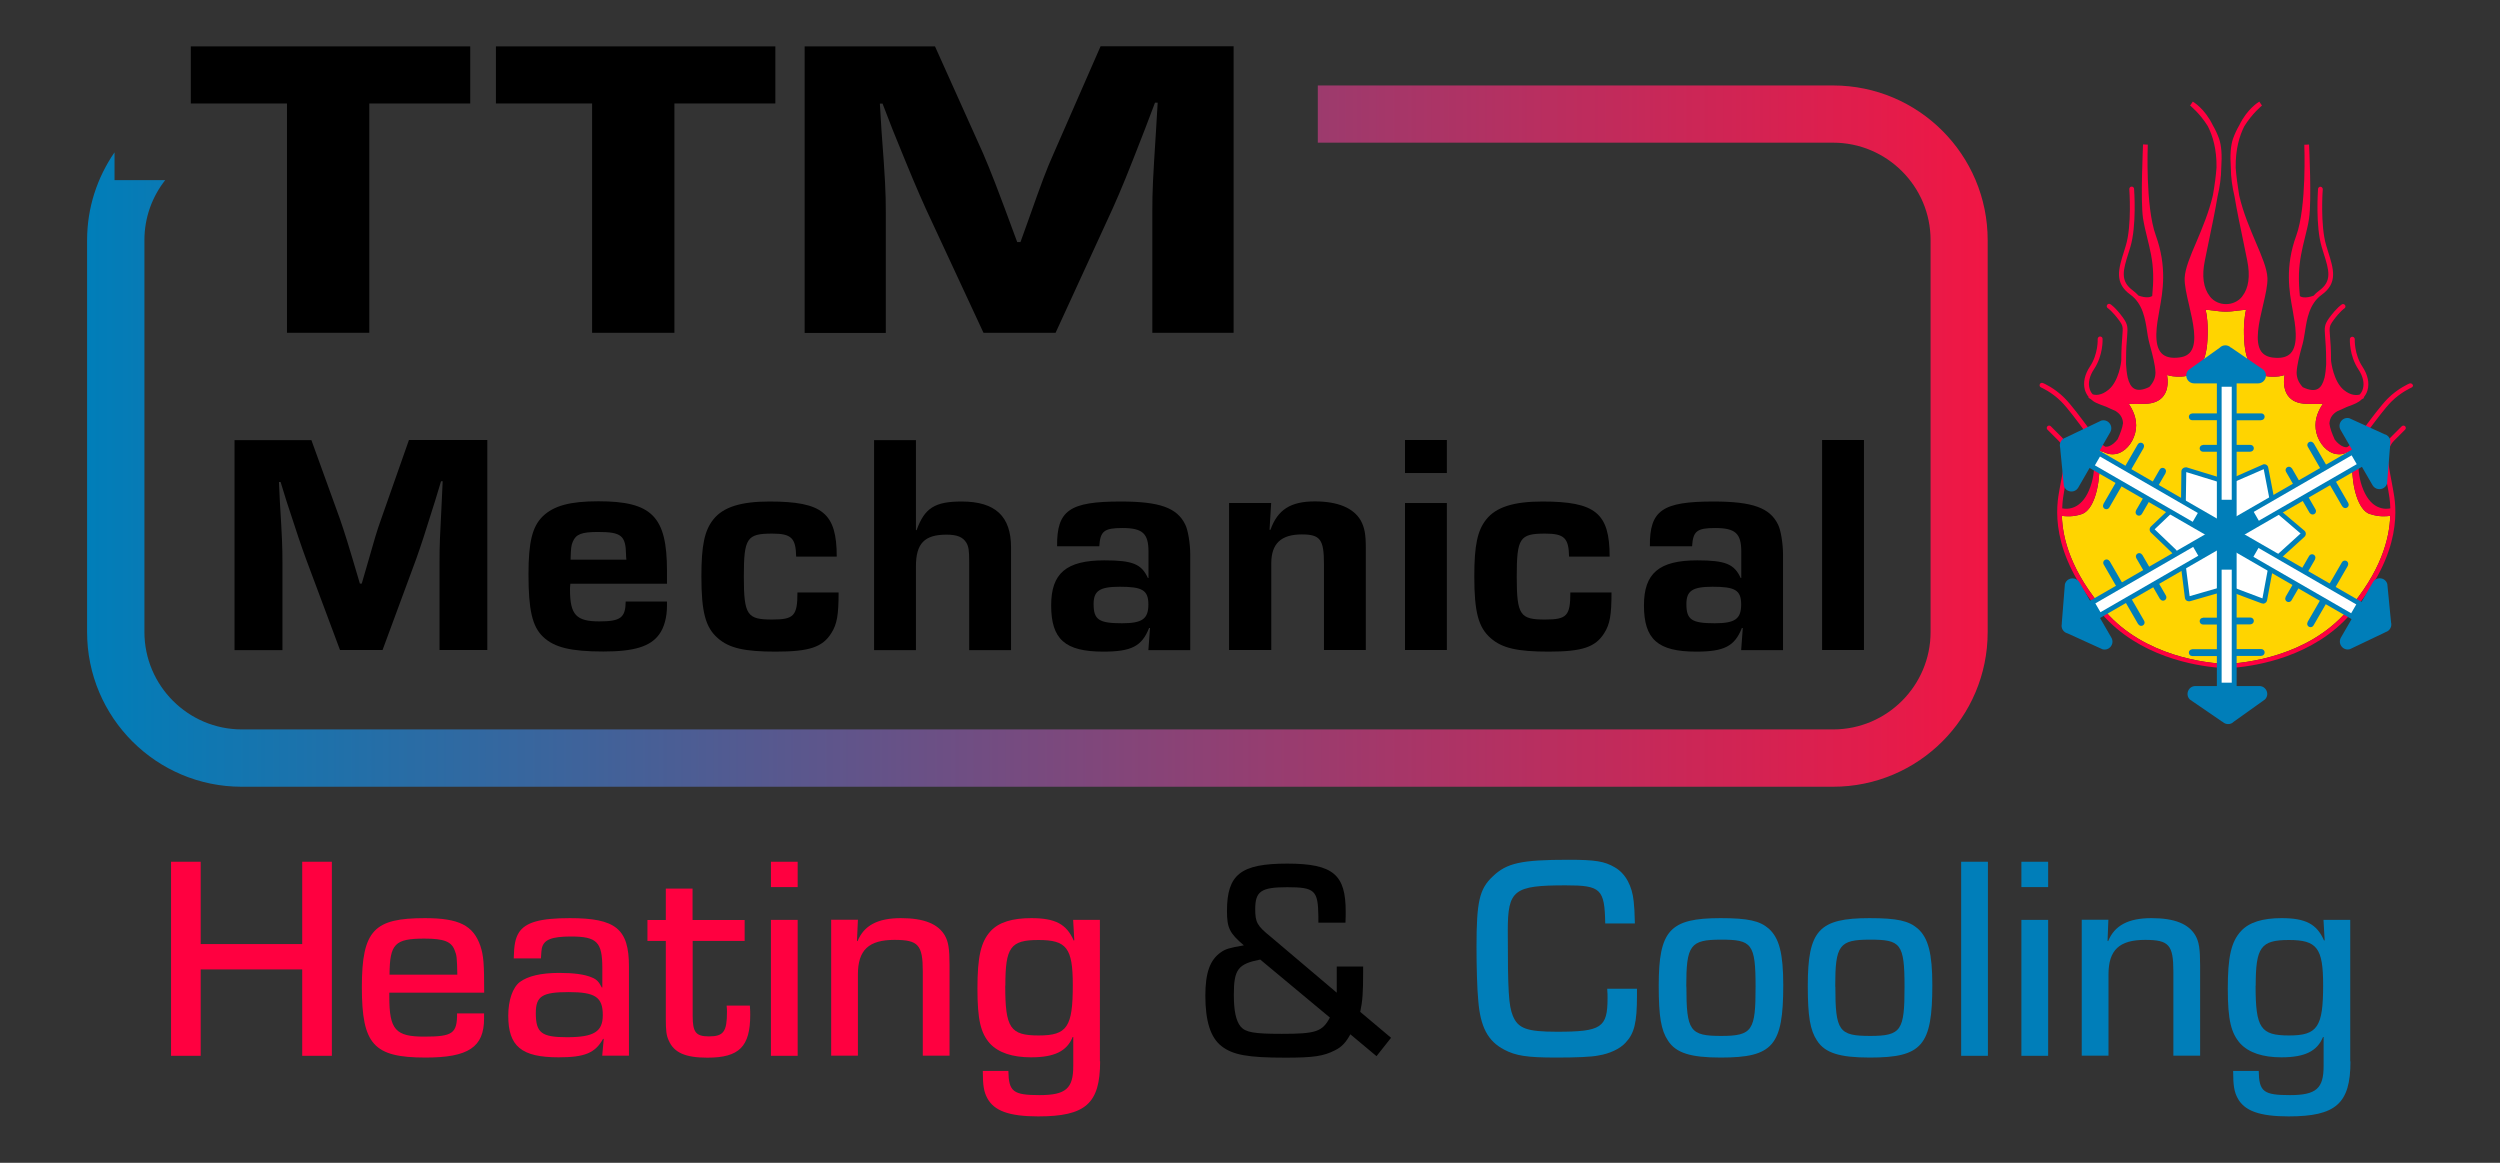 <?xml version="1.0" encoding="UTF-8"?>
<svg id="Layer_1" data-name="Layer 1" xmlns="http://www.w3.org/2000/svg" xmlns:xlink="http://www.w3.org/1999/xlink" viewBox="0 0 215 100">
  <rect x="0" y="0" width="215" height="100" fill="#333333" stroke="none"/>
  <defs>
    <style>
      .cls-1 {
        fill: #ff0040;
      }

      .cls-1, .cls-2, .cls-3, .cls-4, .cls-5, .cls-6 {
        stroke-width: 0px;
      }

      .cls-2 {
        fill: #000;
      }

      .cls-3 {
        fill: url(#New_Gradient_Swatch);
      }

      .cls-4 {
        fill: #ffd400;
      }

      .cls-5 {
        fill: #007eb9;
      }

      .cls-6 {
        fill: #fff;
      }
    </style>
    <linearGradient id="New_Gradient_Swatch" data-name="New Gradient Swatch" x1="7.5" y1="37.5" x2="170.96" y2="37.5" gradientUnits="userSpaceOnUse">
      <stop offset="0" stop-color="#007eb9"/>
      <stop offset="1" stop-color="#f11644"/>
    </linearGradient>
  </defs>
  <g>
    <path class="cls-2" d="M31.75,28.62h-7.07V8.9h-8.27V3.99h24.03v4.91h-8.68v19.72Z"/>
    <path class="cls-2" d="M57.99,28.62h-7.07V8.9h-8.27V3.99h24.03v4.91h-8.68v19.72Z"/>
    <path class="cls-2" d="M106.08,28.62h-6.98v-10.34c0-1.99.05-2.84.32-7.09l.14-2.36h-.23l-.87,2.29c-1.56,4.02-2.02,5.13-2.76,6.79l-4.92,10.71h-6.2l-4.96-10.67c-.83-1.85-1.19-2.7-2.85-6.79l-.87-2.25h-.23l.14,2.33c.32,4.21.37,5.32.37,7.05v10.34h-6.98V3.99h11.21l4.13,9.19c.69,1.62,1.15,2.77,2.94,7.64h.28l.69-1.92c1.19-3.36,1.52-4.25,2.16-5.69l4.04-9.23h11.44v24.63Z"/>
  </g>
  <g>
    <path class="cls-2" d="M41.92,55.9h-4.12v-7.58c0-1.46.03-2.08.19-5.2l.08-1.73h-.14l-.51,1.68c-.92,2.95-1.19,3.76-1.62,4.98l-2.9,7.85h-3.66l-2.92-7.82c-.49-1.35-.7-1.98-1.68-4.98l-.51-1.65h-.14l.08,1.71c.19,3.09.22,3.9.22,5.17v7.58h-4.12v-18.06h6.61l2.44,6.74c.41,1.19.68,2.03,1.73,5.6h.16l.41-1.41c.7-2.46.89-3.11,1.27-4.17l2.38-6.77h6.74v18.06Z"/>
    <path class="cls-2" d="M57.36,51.76v.35c0,.97-.24,1.87-.68,2.46-.76,1.03-2.14,1.46-4.79,1.46-2.79,0-4.22-.35-5.17-1.25-.95-.89-1.27-2.33-1.27-5.39,0-2.76.32-4.09,1.22-4.98.95-.92,2.36-1.3,4.79-1.3,4.6,0,5.9,1.3,5.9,5.98v1.11h-8.31c-.03.22-.03.43-.03.51,0,2.17.54,2.73,2.52,2.73,1.84,0,2.25-.32,2.27-1.71h3.55ZM53.87,48.13c-.03-.19-.03-.38-.03-.43-.03-1.65-.41-1.95-2.41-1.95-1.41,0-1.9.19-2.17.84-.14.32-.16.54-.19,1.54h4.79Z"/>
    <path class="cls-2" d="M72.12,50.95c0,1.95-.14,2.73-.62,3.49-.76,1.22-1.9,1.6-4.79,1.6-2.68,0-4.01-.3-4.98-1.16-1.06-.92-1.41-2.25-1.41-5.31,0-2.68.27-3.95,1.03-4.9.84-1.06,2.36-1.54,4.82-1.54,4.58,0,5.79,1,5.79,4.74h-3.49c-.03-1.6-.41-1.98-2.06-1.98-2.19,0-2.44.38-2.44,3.71s.3,3.68,2.44,3.68c1.87,0,2.17-.32,2.17-2.33h3.55Z"/>
    <path class="cls-2" d="M78.78,45.59h.05c.68-1.9,1.57-2.46,3.87-2.46,2.9,0,4.25,1.27,4.25,3.95v8.83h-3.6v-7.63c0-.95-.05-1.27-.24-1.6-.3-.49-.79-.7-1.71-.7-1.9,0-2.63.76-2.63,2.73v7.2h-3.6v-18.06h3.6v7.74Z"/>
    <path class="cls-2" d="M90.91,46.97c-.03-3.09,1.08-3.84,5.47-3.84,3.36,0,4.85.54,5.55,1.98.24.46.43,1.65.43,2.57v8.23h-3.6l.14-1.9h-.08c-.62,1.57-1.52,2.03-3.93,2.03-3.3,0-4.49-1.06-4.49-3.98,0-2.76,1.3-3.87,4.58-3.87,2.44,0,3.19.32,3.74,1.52h.05v-2.27c0-1.57-.51-2.03-2.25-2.03-1.57,0-1.9.27-1.98,1.57h-3.63ZM94.05,51.95c0,1.35.46,1.65,2.44,1.65,1.76,0,2.27-.38,2.27-1.62s-.54-1.52-2.46-1.52c-1.73,0-2.25.35-2.25,1.49Z"/>
    <path class="cls-2" d="M109.32,43.26l-.14,2.3h.08c.62-1.73,1.73-2.44,3.82-2.44,1.98,0,3.33.57,3.95,1.65.32.6.43,1.16.43,2.36v8.77h-3.6v-7.42c0-2.08-.32-2.52-1.9-2.52-1.79,0-2.63.79-2.63,2.49v7.45h-3.63v-12.64h3.6Z"/>
    <path class="cls-2" d="M124.43,40.68h-3.6v-2.84h3.6v2.84ZM124.43,55.9h-3.6v-12.64h3.6v12.64Z"/>
    <path class="cls-2" d="M138.59,50.95c0,1.95-.14,2.73-.62,3.49-.76,1.22-1.9,1.6-4.79,1.6-2.68,0-4.01-.3-4.98-1.16-1.06-.92-1.41-2.25-1.41-5.31,0-2.68.27-3.95,1.03-4.9.84-1.06,2.36-1.54,4.82-1.54,4.58,0,5.79,1,5.79,4.74h-3.49c-.03-1.6-.41-1.98-2.06-1.98-2.19,0-2.44.38-2.44,3.71s.3,3.68,2.44,3.68c1.87,0,2.17-.32,2.17-2.33h3.55Z"/>
    <path class="cls-2" d="M141.89,46.97c-.03-3.09,1.08-3.84,5.47-3.84,3.36,0,4.85.54,5.55,1.98.24.46.43,1.65.43,2.57v8.23h-3.6l.14-1.9h-.08c-.62,1.57-1.52,2.03-3.93,2.03-3.3,0-4.49-1.06-4.49-3.98,0-2.76,1.3-3.87,4.58-3.87,2.44,0,3.19.32,3.74,1.52h.05v-2.27c0-1.57-.51-2.03-2.25-2.03-1.57,0-1.9.27-1.98,1.57h-3.63ZM145.03,51.95c0,1.35.46,1.65,2.44,1.65,1.76,0,2.27-.38,2.27-1.62s-.54-1.52-2.46-1.52c-1.73,0-2.25.35-2.25,1.49Z"/>
    <path class="cls-2" d="M160.3,55.9h-3.6v-18.06h3.6v18.06Z"/>
  </g>
  <g>
    <g>
      <path class="cls-1" d="M28.54,90.8h-2.55v-7.43h-8.73v7.43h-2.55v-16.69h2.55v7.08h8.73v-7.08h2.55v16.69Z"/>
      <path class="cls-1" d="M41.63,87.15v.45c0,2.45-1.35,3.35-5.03,3.35-4.48,0-5.48-1.13-5.48-6.06s1.08-5.93,5.43-5.93c2.93,0,4.15.63,4.76,2.38.28.85.33,1.5.33,4.03h-8.16v.35c0,2.83.53,3.43,3,3.43s2.83-.28,2.83-2h2.33ZM39.33,83.82c-.03-1.5-.05-1.65-.23-2.1-.28-.75-.93-1-2.6-1-2.55,0-2.98.45-3,3.1h5.83Z"/>
      <path class="cls-1" d="M44.18,82.44c.03-1.18.13-1.73.45-2.25.58-.88,1.83-1.23,4.38-1.23,3.95,0,5.08.93,5.08,4.15v7.68h-2.3l.13-1.43-.05-.03c-.68,1.23-1.58,1.6-3.83,1.6-3.2,0-4.33-.95-4.33-3.58,0-1.33.38-2.43,1-2.9.68-.5,1.8-.78,3.38-.78,1.23,0,2.2.12,2.83.4.38.15.6.38.83.85h.05v-1.65c0-2.25-.45-2.73-2.7-2.73-1.68,0-2.33.28-2.5,1-.03.1-.05.4-.08.88h-2.33ZM46.08,87.12c0,1.7.48,2.08,2.68,2.08,2.33,0,3.08-.48,3.08-1.9,0-1.55-.65-1.98-2.93-1.98s-2.83.35-2.83,1.8Z"/>
      <path class="cls-1" d="M64.05,80.92h-4.48v6.46c0,1.4.28,1.75,1.4,1.75,1.25,0,1.55-.4,1.55-2.1,0-.18,0-.28-.03-.55h2c.03.33.03.7.03.8,0,2.73-.95,3.68-3.68,3.68-1.9,0-2.88-.43-3.33-1.48-.2-.43-.25-.83-.25-1.88v-6.68h-1.58v-1.8h1.58v-2.7h2.3v2.7h4.48v1.8Z"/>
      <path class="cls-1" d="M68.6,76.29h-2.3v-2.18h2.3v2.18ZM68.6,90.8h-2.3v-11.69h2.3v11.69Z"/>
      <path class="cls-1" d="M73.78,79.11l-.08,1.8.05.03c.55-1.35,1.73-1.98,3.73-1.98s3.2.5,3.78,1.5c.3.53.4,1.13.4,2.55v7.78h-2.3v-7.23c0-2.3-.38-2.73-2.43-2.73-2.23,0-3.15.88-3.15,2.98v6.98h-2.3v-11.69h2.3Z"/>
      <path class="cls-1" d="M94.61,91.28c0,3.63-1.25,4.73-5.33,4.73-2.5,0-3.8-.48-4.38-1.58-.28-.53-.38-1.05-.38-2.33h2.2c.03,1.78.4,2.08,2.68,2.08s2.9-.58,2.9-2.5v-2.5h-.05c-.5,1.23-1.58,1.75-3.58,1.75-1.6,0-2.8-.4-3.53-1.18-.8-.9-1.08-2.03-1.08-4.73s.28-4.03,1.15-4.96c.7-.75,1.85-1.1,3.48-1.1,2.05,0,3.03.5,3.65,1.93l.05-.03-.1-1.75h2.3v12.16ZM86.45,84.77c0,3.65.43,4.28,2.88,4.28s2.93-.73,2.93-4.33c0-3.2-.53-3.88-2.95-3.88s-2.85.63-2.85,3.93Z"/>
    </g>
    <path class="cls-2" d="M117.23,83.09v.5c0,1.78-.05,2.5-.25,3.43l2.65,2.23-1.25,1.58-2.25-1.88c-.38.7-.75,1.1-1.33,1.38-.98.5-1.83.63-4.25.63-3.23,0-4.53-.23-5.51-1-.93-.73-1.38-2.13-1.38-4.33,0-1.98.4-3.08,1.33-3.73.4-.28.7-.38,1.98-.6-1.23-1.05-1.45-1.5-1.45-2.95,0-3.15,1.18-4.08,5.18-4.08s5.03.98,5.03,4.13c0,.15,0,.58-.02.95h-2.33v-.55c-.03-2.23-.3-2.5-2.68-2.5-2.25,0-2.75.35-2.75,1.88,0,1.13.15,1.43,1.33,2.38l5.68,4.81v-2.25h2.28ZM108.39,82.52c-1.93.38-2.28.85-2.28,3.03,0,1.38.18,2.23.58,2.73.43.5,1.13.63,3.53.63,2.95,0,3.5-.18,4.15-1.4l-5.98-4.98Z"/>
    <g>
      <path class="cls-5" d="M140.78,85.04v.58c0,2.35-.23,3.25-.98,4.05-.48.53-1.38.95-2.33,1.1-.6.13-1.95.18-3.63.18-2.5,0-3.48-.15-4.48-.68-1.4-.73-2.05-1.95-2.23-4.23-.1-1-.15-2.95-.15-4.61,0-3.9.25-4.98,1.4-6.06,1.2-1.15,2.43-1.43,6.51-1.43,2.3,0,3.1.13,3.98.65.93.53,1.5,1.6,1.63,2.95.05.53.08.83.1,1.88h-2.55c-.05-2.98-.38-3.28-3.4-3.28-4.48,0-4.98.4-4.98,3.9,0,5.28.08,6.43.43,7.31.45,1.1,1.2,1.38,3.8,1.38,3.83,0,4.35-.35,4.35-2.9,0-.23,0-.43-.03-.8h2.55Z"/>
      <path class="cls-5" d="M152.11,79.86c.9.8,1.25,2.13,1.25,4.86,0,5.21-.88,6.23-5.38,6.23-2.6,0-3.85-.4-4.53-1.45-.6-.9-.8-2.08-.8-4.73,0-4.76.95-5.81,5.31-5.81,2.38,0,3.38.23,4.15.9ZM145.03,84.84c0,3.83.3,4.25,3,4.25s2.95-.5,2.95-4.23-.33-4.05-2.98-4.05-2.98.48-2.98,4.03Z"/>
      <path class="cls-5" d="M164.93,79.86c.9.8,1.25,2.13,1.25,4.86,0,5.21-.88,6.23-5.38,6.23-2.6,0-3.85-.4-4.53-1.45-.6-.9-.8-2.08-.8-4.73,0-4.76.95-5.81,5.31-5.81,2.38,0,3.38.23,4.15.9ZM157.84,84.84c0,3.83.3,4.25,3,4.25s2.95-.5,2.95-4.23-.33-4.05-2.98-4.05-2.98.48-2.98,4.03Z"/>
      <path class="cls-5" d="M170.96,90.8h-2.3v-16.69h2.3v16.69Z"/>
      <path class="cls-5" d="M176.14,76.29h-2.3v-2.18h2.3v2.18ZM176.14,90.8h-2.3v-11.69h2.3v11.69Z"/>
      <path class="cls-5" d="M181.32,79.11l-.07,1.8.05.03c.55-1.35,1.73-1.98,3.73-1.98s3.2.5,3.78,1.5c.3.53.4,1.13.4,2.55v7.78h-2.3v-7.23c0-2.3-.38-2.73-2.43-2.73-2.23,0-3.15.88-3.15,2.98v6.98h-2.3v-11.69h2.3Z"/>
      <path class="cls-5" d="M202.14,91.28c0,3.63-1.25,4.73-5.33,4.73-2.5,0-3.8-.48-4.38-1.58-.28-.53-.38-1.05-.38-2.33h2.2c.03,1.78.4,2.08,2.68,2.08s2.9-.58,2.9-2.5v-2.5h-.05c-.5,1.23-1.58,1.75-3.58,1.75-1.6,0-2.8-.4-3.53-1.18-.8-.9-1.08-2.03-1.08-4.73s.28-4.03,1.15-4.96c.7-.75,1.85-1.1,3.48-1.1,2.05,0,3.03.5,3.65,1.93l.05-.03-.1-1.75h2.3v12.16ZM193.98,84.77c0,3.65.43,4.28,2.88,4.28s2.93-.73,2.93-4.33c0-3.2-.53-3.88-2.95-3.88s-2.85.63-2.85,3.93Z"/>
    </g>
  </g>
  <path class="cls-3" d="M157.65,7.35h-44.32v4.92h44.32c4.62,0,8.38,3.76,8.38,8.38v33.7c0,4.62-3.76,8.38-8.38,8.38H20.8c-4.62,0-8.38-3.76-8.38-8.38V20.65c0-1.95.67-3.74,1.79-5.16h-4.36v-2.39c-1.48,2.15-2.36,4.75-2.36,7.56v33.7c0,7.35,5.96,13.3,13.3,13.3h136.85c7.35,0,13.3-5.96,13.3-13.3V20.65c0-7.35-5.96-13.3-13.3-13.3Z"/>
  <g>
    <path class="cls-4" d="M203.84,44.21c.75.26,1.43.2,1.72.15-.06,1.92-.76,4.79-3.73,8.21-3.42,3.93-8.8,4.46-10.39,4.53-1.6-.07-6.98-.6-10.39-4.53-2.98-3.43-3.67-6.29-3.73-8.21.29.05.97.11,1.72-.15,1-.35,1.52-2.29,1.52-4.16,0-.7-.12-1.2-.26-1.55.02.02.04.04.07.07,0,0,0,0,0,0,.15.17.33.27.54.3.25.13.51.2.77.2.18,0,.36-.03.54-.1.75-.28,1.35-1.13,1.47-2.07.11-.9-.28-1.68-.62-2.17.32.02.77.02,1.41,0,.74-.02,1.29-.26,1.61-.72.39-.55.36-1.28.28-1.76.26.09.65.16,1.22.14,1.39-.07,2.13-1.09,2.25-3.12.08-1.36-.05-2.22-.16-2.64l1.19.14h0c.37.04.74.04,1.1,0h0s1.19-.14,1.19-.14c-.1.42-.24,1.28-.16,2.64.12,2.04.86,3.06,2.25,3.12.57.03.96-.04,1.22-.14-.08.48-.11,1.21.28,1.76.32.46.86.7,1.61.72.64.02,1.09.01,1.41,0-.34.49-.73,1.26-.62,2.17.12.94.72,1.79,1.47,2.07.18.07.36.1.54.1.26,0,.52-.07.77-.2.21-.03.4-.14.55-.31,0,0,0,0,0,0,.02-.02.04-.04.06-.06-.14.35-.26.84-.26,1.55,0,1.87.53,3.81,1.52,4.16Z"/>
    <path class="cls-1" d="M207.48,33.09c-.04-.11-.17-.15-.27-.11-.04.02-.99.42-1.86,1.29-.57.57-1.41,1.7-2.15,2.7-.26.36-.51.69-.73.97-.09.08-.18.17-.31.28-.1.09-.2.17-.3.23-.02,0-.04,0-.05.01-.08,0-.17,0-.26-.04-.26-.09-.54-.32-.76-.61-.22-.49-.41-.97-.46-1.38.03-.52.29-.83.67-1.06.27-.11.54-.24.8-.36.05-.02.1-.04.15-.06.23-.08.46-.17.67-.27.19-.09.35-.2.49-.34.07-.04.13-.07.16-.09.02-.01.03-.02.04-.02l-.03-.06c.15-.18.27-.39.33-.62.17-.61.02-1.32-.43-2-.73-1.1-.67-2.36-.67-2.37,0-.11-.08-.21-.2-.22-.11,0-.21.08-.22.19,0,.06-.07,1.41.74,2.63.38.57.52,1.16.38,1.65-.05.19-.14.35-.27.5-.24.07-.74.12-1.37-.39-.9-.74-1.09-2.43-1.1-2.51,0-1.02-.05-1.68-.09-2.11-.06-.77-.07-.86.28-1.35.58-.8.95-1.04.95-1.04.1-.06.13-.19.07-.28-.06-.1-.19-.13-.28-.07-.02.01-.43.27-1.08,1.15-.44.61-.42.84-.36,1.63.03.43.09,1.07.09,2.09,0,.11,0,.21,0,.31-.02.35-.06.76-.14,1.12-.12.47-.3.8-.55.95-.31.19-.75.14-1.32-.13-.38-.42-.52-.79-.53-1.26.03-.67.25-1.48.42-2.11.08-.27.14-.52.18-.72.04-.21.08-.44.12-.7.16-1.06.37-2.39,1.44-3.16,1.4-1.01,1.02-2.21.54-3.73-.05-.16-.1-.32-.15-.49-.53-1.74-.31-4.82-.3-4.85,0-.11-.08-.21-.19-.22-.11-.01-.21.08-.22.19,0,.13-.23,3.18.32,5,.05.17.1.33.15.49.48,1.52.77,2.43-.39,3.27-.18.13-.33.27-.46.42-.28.1-.61.18-.9.14-.1-.01-.19-.05-.28-.1-.06-.62-.1-1.29-.08-1.91.04-1.2.28-2.17.51-3.11.14-.57.28-1.1.36-1.67.23-1.52.01-6.13,0-6.35h0s0,0,0,0l-.41.02c0,.05.22,5.3-.69,7.81-.99,2.71-.6,4.82-.32,6.36l.02.12c.21,1.15.53,2.9-.19,3.65-.32.33-.84.45-1.55.36-.45-.06-.77-.24-.98-.53-.57-.83-.19-2.5.16-3.97.21-.89.4-1.72.38-2.33-.03-.82-.48-1.86-1-3.08-.5-1.18-1.09-2.55-1.43-4.04-.14-.86-.25-1.66-.3-2.37,0-.01,0-.03,0-.04-.02-1.55.32-2.7.74-3.53.68-1.1,1.51-1.77,1.52-1.78l-.23-.34c-.06.04-1.02.59-1.72,2.03-.2.34-.38.72-.53,1.13-.22.62-.27,1.47-.2,2.49h0c0,.87.13,1.71.32,2.51.21,1.26.5,2.63.79,4.03.1.49.2.98.3,1.47.27,1.34.13,2.38-.43,3.09,0,0,0,.01-.01.02-.7.86-2.07.86-2.76,0,0,0,0-.01-.01-.02-.56-.71-.71-1.75-.43-3.09.1-.49.2-.98.3-1.47.29-1.4.58-2.77.79-4.03.19-.8.31-1.64.32-2.51h0c.07-1.03.02-1.88-.2-2.49-.15-.41-.33-.79-.53-1.13-.7-1.44-1.66-1.99-1.72-2.03l-.23.34s.84.67,1.52,1.77c.42.82.77,1.97.75,3.53,0,.01,0,.02,0,.03-.05.72-.16,1.52-.31,2.38-.35,1.49-.93,2.86-1.43,4.04-.52,1.21-.96,2.26-1,3.08-.02.61.17,1.44.38,2.33.34,1.47.73,3.14.16,3.97-.21.3-.52.47-.98.53-.71.1-1.23-.03-1.55-.36-.72-.75-.4-2.5-.19-3.65l.02-.12c.28-1.54.66-3.65-.32-6.36-.91-2.51-.69-7.76-.69-7.81l-.41-.02c0,.2-.23,4.82,0,6.35.09.57.22,1.11.36,1.68.23.94.48,1.91.51,3.1.02.62-.02,1.29-.08,1.91-.09.05-.18.08-.28.1-.29.04-.62-.04-.9-.14-.14-.15-.29-.29-.46-.42-1.15-.83-.87-1.75-.39-3.27.05-.16.1-.32.15-.49.55-1.81.33-4.87.32-5,0-.11-.11-.2-.22-.19-.11,0-.2.11-.19.22,0,.03.23,3.11-.3,4.85-.05.17-.1.33-.15.49-.48,1.52-.86,2.72.54,3.73,1.07.77,1.28,2.1,1.44,3.16.04.25.07.49.12.7.04.2.11.44.18.71.17.63.39,1.44.42,2.11,0,.46-.15.84-.53,1.26-.57.28-1.01.32-1.32.13-.25-.15-.43-.48-.54-.94-.08-.36-.12-.77-.14-1.13,0-.1,0-.2,0-.31,0-1.01.05-1.66.09-2.09.06-.78.08-1.02-.36-1.63-.64-.88-1.06-1.14-1.08-1.15-.1-.06-.22-.03-.28.07-.06.1-.03.22.07.28,0,0,.37.24.96,1.04.35.48.34.58.28,1.35-.03.43-.09,1.09-.09,2.11,0,.08-.19,1.77-1.1,2.51-.63.52-1.13.47-1.36.39-.13-.14-.22-.31-.27-.5-.14-.49,0-1.08.38-1.65.81-1.22.74-2.57.74-2.63,0-.11-.1-.19-.22-.19-.11,0-.2.1-.2.22,0,.01.06,1.28-.67,2.37-.45.68-.6,1.38-.43,2,.07.23.18.44.33.62l-.03.06s.02,0,.04.02c.03.02.09.05.16.09.14.13.3.25.49.33.22.1.45.19.67.27.05.02.1.04.15.05.26.12.53.25.8.36.38.23.64.54.67,1.06-.05.41-.24.89-.46,1.38-.22.29-.5.52-.76.61-.1.03-.18.04-.27.04-.02,0-.03,0-.05-.01-.1-.06-.2-.14-.3-.23-.12-.11-.22-.2-.31-.28-.21-.28-.46-.61-.73-.97-.74-1-1.59-2.14-2.15-2.7-.88-.88-1.82-1.28-1.86-1.29-.11-.04-.23,0-.27.11-.04.11,0,.23.11.27,0,0,.91.39,1.73,1.21.55.55,1.42,1.72,2.11,2.66.14.19.27.37.4.54,0,0,0,0,0,0,0,0,0,0,0,.01-.03.05-.02.11.07.22.18.63.57,2.47-.19,4.22-.7,1.62-1.8,1.64-2.3,1.54.02-.69.12-1.22.18-1.56.04-.23.08-.44.12-.65.34-1.74.58-2.99-.34-3.91l-.94-.94c-.08-.08-.21-.08-.29,0s-.08.21,0,.29l.94.94c.76.76.56,1.8.22,3.54-.04.21-.08.43-.12.65-.25,1.33-1,5.38,3.64,10.72,3.18,3.66,7.99,4.46,10.11,4.63.03.03.08.05.12.05,0,0,.02,0,.05,0,.07,0,.22,0,.42-.01.2,0,.35.01.42.01.03,0,.05,0,.05,0,.05,0,.09-.02.12-.05,2.12-.17,6.93-.98,10.11-4.63,4.64-5.34,3.89-9.39,3.64-10.72-.04-.23-.08-.45-.12-.65-.33-1.73-.54-2.78.22-3.54l.94-.94c.08-.08.08-.21,0-.29s-.21-.08-.29,0l-.94.94c-.91.91-.67,2.17-.34,3.91.04.21.08.43.12.65.06.34.16.87.18,1.56-.51.1-1.6.08-2.3-1.54-.76-1.76-.36-3.59-.19-4.22.08-.1.1-.16.07-.22,0,0,0-.01,0-.01,0,0,0,0,0,0,.13-.17.26-.35.4-.54.7-.94,1.57-2.11,2.11-2.65.82-.82,1.72-1.2,1.73-1.21.11-.04.16-.17.11-.27ZM203.84,44.21c.75.26,1.43.2,1.72.15-.06,1.92-.76,4.79-3.73,8.21-3.42,3.93-8.8,4.46-10.39,4.53-1.6-.07-6.98-.6-10.39-4.53-2.98-3.43-3.67-6.29-3.73-8.21.29.05.97.11,1.72-.15,1-.35,1.52-2.29,1.52-4.16,0-.7-.12-1.2-.26-1.55.02.02.04.04.07.07,0,0,0,0,0,0,.15.17.33.27.54.3.25.13.51.2.77.2.18,0,.36-.03.54-.1.75-.28,1.35-1.13,1.47-2.07.11-.9-.28-1.68-.62-2.17.32.02.77.02,1.41,0,.74-.02,1.29-.26,1.61-.72.39-.55.36-1.28.28-1.76.26.09.65.16,1.22.14,1.39-.07,2.13-1.09,2.25-3.12.08-1.36-.05-2.22-.16-2.64l1.19.14h0c.37.04.74.04,1.1,0h0s1.19-.14,1.19-.14c-.1.42-.24,1.28-.16,2.64.12,2.04.86,3.06,2.25,3.12.57.03.96-.04,1.22-.14-.08.48-.11,1.21.28,1.76.32.46.86.7,1.61.72.64.02,1.09.01,1.41,0-.34.49-.73,1.26-.62,2.17.12.94.72,1.79,1.47,2.07.18.07.36.1.54.1.26,0,.52-.07.77-.2.21-.03.4-.14.55-.31,0,0,0,0,0,0,.02-.02.04-.04.06-.06-.14.35-.26.84-.26,1.55,0,1.87.53,3.81,1.52,4.16Z"/>
    <g>
      <g>
        <path class="cls-6" d="M187.77,43.09l.04-2.55c0-.09.08-.16.17-.16l2.8.85h1.41l2.51-1.11c.08-.01.16.04.18.12l.48,2.51.55,1.21,2.13,1.8c.07.06.07.17,0,.23l-1.98,1.8-.78,1.02-.51,2.75c-.02.09-.12.15-.2.12l-2.45-.91h-1.29l-2.52.73c-.09.03-.18-.03-.19-.13l-.37-2.91-.74-1.02-1.88-1.8c-.06-.06-.06-.16,0-.22l1.56-1.49,1.09-.84Z"/>
        <path class="cls-5" d="M194.61,51.9s-.09,0-.13-.02l-2.41-.9h-1.22l-2.49.72c-.1.03-.21.01-.3-.04s-.15-.15-.16-.26l-.36-2.85-.71-.97-1.85-1.78c-.07-.07-.11-.16-.11-.26s.04-.19.11-.26l1.56-1.49,1.03-.79.03-2.45c0-.1.04-.2.12-.26.07-.07.17-.1.27-.1h.05s2.77.85,2.77.85h1.33l2.52-1.11c.2-.03.38.09.41.29l.48,2.49.52,1.15,2.1,1.77c.08.07.13.16.13.27,0,.1-.04.2-.12.27l-1.98,1.8-.73.95-.5,2.7c-.02.1-.08.2-.18.25-.06.03-.12.05-.18.05ZM190.79,50.56h1.39s2.39.9,2.39.9l.51-2.74.81-1.06,1.96-1.78-2.14-1.83-.56-1.26-.47-2.44-2.49,1.08h-1.47s-2.7-.83-2.7-.83l-.04,2.58-1.17.9-1.51,1.44,1.84,1.76.8,1.09.37,2.9,2.49-.72ZM187.77,43.09h0,0Z"/>
      </g>
      <g>
        <g>
          <g>
            <rect class="cls-6" x="190.86" y="33.05" width="1.29" height="12.81"/>
            <path class="cls-5" d="M192.35,46.07h-1.7v-13.23h1.7v13.23ZM191.06,45.66h.87v-12.4h-.87v12.4Z"/>
          </g>
          <path class="cls-5" d="M191.87,29.89l2.8,1.92c.43.43.13,1.16-.48,1.16h-5.49c-.6,0-.91-.72-.49-1.15l2.69-1.92c.26-.27.7-.27.96,0Z"/>
          <rect class="cls-5" x="190.82" y="42.98" width="1.33" height="2.89"/>
          <path class="cls-5" d="M188.53,35.55h2.29v.59h-2.29c-.16,0-.29-.13-.29-.29h0c0-.16.13-.29.29-.29Z"/>
          <path class="cls-5" d="M192.48,35.55h2.29v.59h-2.29c-.16,0-.29-.13-.29-.29h0c0-.16.13-.29.29-.29Z" transform="translate(386.95 71.69) rotate(-180)"/>
          <path class="cls-5" d="M192.48,38.26h1.29s.06.03.06.06v.47s-.03.06-.06.06h-1.29c-.16,0-.29-.13-.29-.29h0c0-.16.13-.29.29-.29Z" transform="translate(386.02 77.11) rotate(180)"/>
          <path class="cls-5" d="M189.46,38.26h1.29s.06.03.06.06v.47s-.03.06-.06.06h-1.29c-.16,0-.29-.13-.29-.29h0c0-.16.13-.29.29-.29Z"/>
        </g>
        <g>
          <g>
            <rect class="cls-6" x="190.86" y="46.1" width="1.29" height="12.81" transform="translate(383 105.01) rotate(180)"/>
            <path class="cls-5" d="M192.35,59.12h-1.7v-13.23h1.7v13.23ZM191.06,58.71h.87v-12.4h-.87v12.4Z"/>
          </g>
          <path class="cls-5" d="M191.13,62.08l-2.8-1.92c-.43-.43-.13-1.16.48-1.16h5.49c.6,0,.91.72.49,1.15l-2.69,1.92c-.26.27-.7.27-.96,0Z"/>
          <rect class="cls-5" x="190.86" y="46.1" width="1.33" height="2.89" transform="translate(383.04 95.09) rotate(180)"/>
          <path class="cls-5" d="M192.48,55.83h2.29v.59h-2.29c-.16,0-.29-.13-.29-.29h0c0-.16.13-.29.29-.29Z" transform="translate(386.95 112.24) rotate(180)"/>
          <path class="cls-5" d="M188.53,55.83h2.29v.59h-2.29c-.16,0-.29-.13-.29-.29h0c0-.16.13-.29.29-.29Z"/>
          <path class="cls-5" d="M189.46,53.12h1.29s.06.03.06.06v.47s-.03.06-.06.06h-1.29c-.16,0-.29-.13-.29-.29h0c0-.16.13-.29.29-.29Z"/>
          <path class="cls-5" d="M192.48,53.12h1.29s.06.03.06.06v.47s-.03.06-.06.06h-1.29c-.16,0-.29-.13-.29-.29h0c0-.16.13-.29.29-.29Z" transform="translate(386.02 106.82) rotate(-180)"/>
        </g>
      </g>
      <g>
        <g>
          <g>
            <rect class="cls-6" x="185.14" y="42.76" width="1.29" height="12.81" transform="translate(236.1 234.64) rotate(-120)"/>
            <path class="cls-5" d="M180.48,53.21l-.85-1.48,11.46-6.61.85,1.48-11.45,6.61ZM180.2,51.89l.44.76,10.74-6.2-.44-.76-10.74,6.2Z"/>
          </g>
          <path class="cls-5" d="M177.31,53.63l.27-3.38c.15-.59.94-.69,1.25-.17l2.75,4.76c.3.52-.17,1.15-.76,1l-3.01-1.37c-.37-.09-.59-.47-.49-.83Z"/>
          <rect class="cls-5" x="189.43" y="45.26" width="1.33" height="2.89" transform="translate(244.69 234.68) rotate(-120)"/>
          <path class="cls-5" d="M182.65,52.39h2.29v.59h-2.29c-.16,0-.29-.13-.29-.29h0c0-.16.13-.29.29-.29Z" transform="translate(229.84 238.06) rotate(-120)"/>
          <path class="cls-5" d="M180.67,48.97h2.29v.59h-2.29c-.16,0-.29-.13-.29-.29h0c0-.16.13-.29.29-.29Z" transform="translate(133.5 -132.7) rotate(60)"/>
          <path class="cls-5" d="M183.72,48.02h1.29s.06.03.06.06v.47s-.03.06-.06.06h-1.29c-.16,0-.29-.13-.29-.29h0c0-.16.13-.29.29-.29Z" transform="translate(133.96 -135.41) rotate(60)"/>
          <path class="cls-5" d="M185.23,50.63h1.29s.06.03.06.06v.47s-.03.06-.06.06h-1.29c-.16,0-.29-.13-.29-.29h0c0-.16.13-.29.29-.29Z" transform="translate(234.53 237.25) rotate(-120)"/>
        </g>
        <g>
          <g>
            <rect class="cls-6" x="196.44" y="36.24" width="1.29" height="12.81" transform="translate(135.47 -149.36) rotate(60)"/>
            <path class="cls-5" d="M191.78,46.69l-.85-1.48,11.46-6.61.85,1.48-11.45,6.61ZM191.5,45.36l.44.76,10.74-6.2-.44-.76-10.74,6.2Z"/>
          </g>
          <path class="cls-5" d="M205.56,38.18l-.27,3.38c-.15.59-.94.69-1.25.17l-2.75-4.76c-.3-.52.17-1.15.76-1l3.01,1.37c.37.09.59.47.49.83Z"/>
          <rect class="cls-5" x="192.11" y="43.66" width="1.33" height="2.89" transform="translate(135.45 -144.4) rotate(60)"/>
          <path class="cls-5" d="M198.23,38.84h2.29v.59h-2.29c-.16,0-.29-.13-.29-.29h0c0-.16.13-.29.29-.29Z" transform="translate(133.5 -152.97) rotate(60)"/>
          <path class="cls-5" d="M200.2,42.25h2.29v.59h-2.29c-.16,0-.29-.13-.29-.29h0c0-.16.13-.29.29-.29Z" transform="translate(264.95 238.06) rotate(-120)"/>
          <path class="cls-5" d="M198.09,43.2h1.29s.06.03.06.06v.47s-.03.06-.06.06h-1.29c-.16,0-.29-.13-.29-.29h0c0-.16.13-.29.29-.29Z" transform="translate(260.26 237.26) rotate(-120)"/>
          <path class="cls-5" d="M196.58,40.59h1.29s.06.03.06.06v.47s-.03.06-.06.06h-1.29c-.16,0-.29-.13-.29-.29h0c0-.16.13-.29.29-.29Z" transform="translate(133.97 -150.26) rotate(60)"/>
        </g>
      </g>
    </g>
    <g>
      <g>
        <g>
          <rect class="cls-6" x="196.41" y="42.86" width="1.29" height="12.81" transform="translate(338.24 -96.75) rotate(120)"/>
          <path class="cls-5" d="M202.35,53.31l-11.45-6.61.85-1.48,11.46,6.61-.85,1.48ZM191.46,46.54l10.74,6.2.44-.76-10.74-6.2-.44.76Z"/>
        </g>
        <path class="cls-5" d="M205.15,54.37l-3.06,1.46c-.59.16-1.07-.47-.77-1l2.75-4.76c.3-.52,1.08-.42,1.24.16l.32,3.29c.1.36-.11.74-.47.84Z"/>
        <rect class="cls-5" x="192.1" y="45.32" width="1.33" height="2.89" transform="translate(329.65 -96.79) rotate(120)"/>
        <path class="cls-5" d="M200.17,49.07h2.29v.59h-2.29c-.16,0-.29-.13-.29-.29h0c0-.16.13-.29.29-.29Z" transform="translate(344.5 -100.17) rotate(120)"/>
        <path class="cls-5" d="M198.2,52.49h2.29v.59h-2.29c-.16,0-.29-.13-.29-.29h0c0-.16.13-.29.29-.29Z" transform="translate(53.89 198.9) rotate(-60)"/>
        <path class="cls-5" d="M196.55,50.73h1.29s.06.03.06.06v.47s-.03.06-.06.06h-1.29c-.16,0-.29-.13-.29-.29h0c0-.16.13-.29.29-.29Z" transform="translate(54.35 196.19) rotate(-60)"/>
        <path class="cls-5" d="M198.06,48.12h1.29s.06.03.06.06v.47s-.03.06-.06.06h-1.29c-.16,0-.29-.13-.29-.29h0c0-.16.13-.29.29-.29Z" transform="translate(339.8 -99.36) rotate(120)"/>
      </g>
      <g>
        <g>
          <rect class="cls-6" x="185.11" y="36.33" width="1.29" height="12.81" transform="translate(55.86 182.24) rotate(-60)"/>
          <path class="cls-5" d="M191.05,46.79l-11.46-6.61.85-1.48,11.45,6.61-.85,1.48ZM180.16,40.02l10.74,6.2.44-.76-10.74-6.2-.44.76Z"/>
        </g>
        <path class="cls-5" d="M177.65,37.63l3.06-1.46c.59-.16,1.07.47.77,1l-2.75,4.76c-.3.52-1.08.42-1.24-.16l-.32-3.29c-.1-.36.11-.74.47-.84Z"/>
        <rect class="cls-5" x="189.37" y="43.79" width="1.33" height="2.89" transform="translate(55.84 187.2) rotate(-60)"/>
        <path class="cls-5" d="M180.64,42.35h2.29v.59h-2.29c-.16,0-.29-.13-.29-.29h0c0-.16.13-.29.29-.29Z" transform="translate(53.89 178.62) rotate(-60)"/>
        <path class="cls-5" d="M182.61,38.93h2.29v.59h-2.29c-.16,0-.29-.13-.29-.29h0c0-.16.13-.29.29-.29Z" transform="translate(309.38 -100.17) rotate(120)"/>
        <path class="cls-5" d="M185.19,40.69h1.29s.06.03.06.06v.47s-.03.06-.06.06h-1.29c-.16,0-.29-.13-.29-.29h0c0-.16.13-.29.29-.29Z" transform="translate(314.08 -99.36) rotate(120)"/>
        <path class="cls-5" d="M183.68,43.3h1.29s.06.03.06.06v.47s-.03.06-.06.06h-1.29c-.16,0-.29-.13-.29-.29h0c0-.16.13-.29.29-.29Z" transform="translate(54.35 181.33) rotate(-60)"/>
      </g>
    </g>
  </g>
</svg>